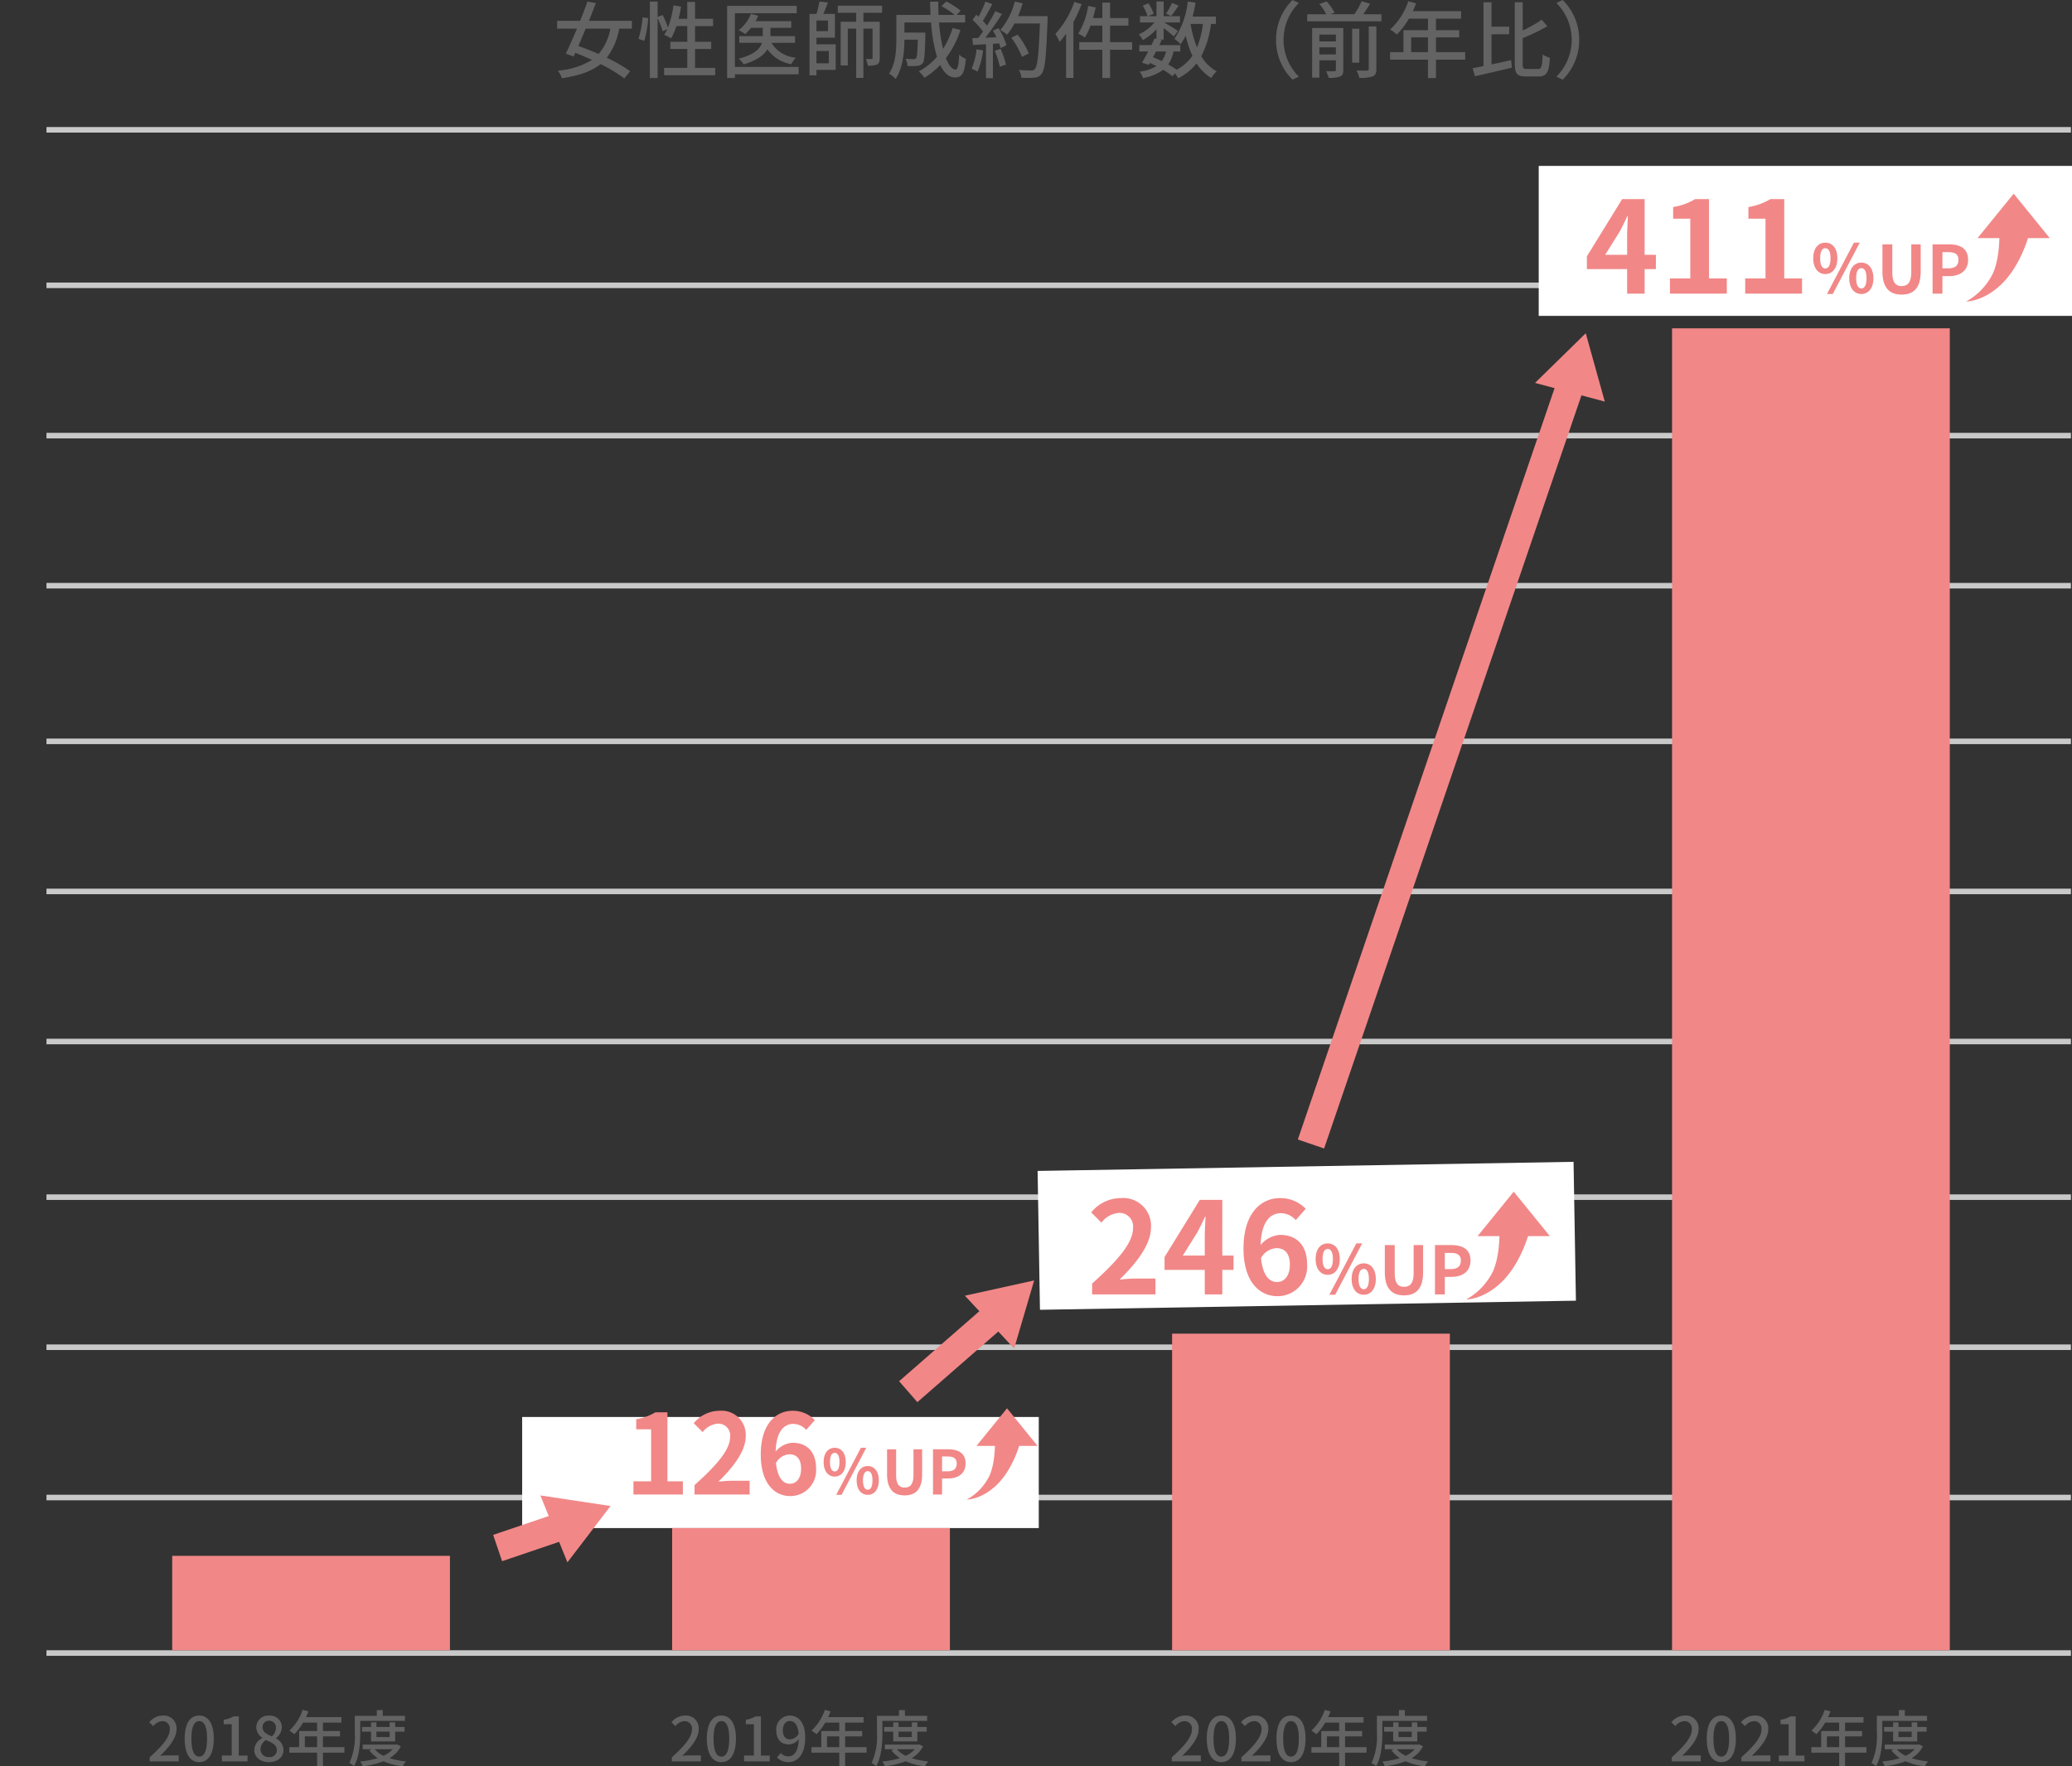 <svg xmlns="http://www.w3.org/2000/svg" xmlns:xlink="http://www.w3.org/1999/xlink" width="373" height="318" viewBox="0 0 373 318">
  <rect x="0" y="0" width="373" height="318" fill="#333333" stroke="none"/>
  <defs>
    <clipPath id="clip-path">
      <rect id="長方形_431" data-name="長方形 431" width="365" height="235" fill="#fff"/>
    </clipPath>
  </defs>
  <g id="graph_seiyaku" transform="translate(-216 -1026.13)">
    <path id="パス_1737" data-name="パス 1737" d="M-1382.969,1469.255h364.437" transform="translate(1607.336 -200.573)" fill="none" stroke="#c9c9c9" stroke-width="1"/>
    <path id="パス_1738" data-name="パス 1738" d="M-1382.969,1469.255h364.437" transform="translate(1607.336 -173.516)" fill="none" stroke="#c9c9c9" stroke-width="1"/>
    <path id="パス_1739" data-name="パス 1739" d="M-1382.969,1469.255h364.437" transform="translate(1607.336 -282.635)" fill="none" stroke="#c9c9c9" stroke-width="1"/>
    <path id="パス_1740" data-name="パス 1740" d="M-1382.969,1469.255h364.437" transform="translate(1607.336 -255.614)" fill="none" stroke="#c9c9c9" stroke-width="1"/>
    <path id="パス_1741" data-name="パス 1741" d="M-1382.969,1469.255h364.437" transform="translate(1607.336 -227.593)" fill="none" stroke="#c9c9c9" stroke-width="1"/>
    <path id="パス_1742" data-name="パス 1742" d="M-1382.969,1469.255h364.437" transform="translate(1607.336 -337.676)" fill="none" stroke="#c9c9c9" stroke-width="1"/>
    <path id="パス_1743" data-name="パス 1743" d="M-1382.969,1469.255h364.437" transform="translate(1607.336 -309.655)" fill="none" stroke="#c9c9c9" stroke-width="1"/>
    <path id="パス_1744" data-name="パス 1744" d="M-1382.969,1469.255h364.437" transform="translate(1607.336 -419.755)" fill="none" stroke="#c9c9c9" stroke-width="1"/>
    <path id="パス_1745" data-name="パス 1745" d="M-1382.969,1469.255h364.437" transform="translate(1607.336 -391.755)" fill="none" stroke="#c9c9c9" stroke-width="1"/>
    <path id="パス_1746" data-name="パス 1746" d="M-1382.969,1469.255h364.437" transform="translate(1607.336 -364.696)" fill="none" stroke="#c9c9c9" stroke-width="1"/>
    <path id="パス_1777" data-name="パス 1777" d="M-23.056,0h5.225V-1.078h-2.024c-.4,0-.9.033-1.32.077,1.716-1.639,2.959-3.256,2.959-4.818A2.289,2.289,0,0,0-20.658-8.25a3.177,3.177,0,0,0-2.464,1.21l.715.7a2.2,2.2,0,0,1,1.6-.9,1.32,1.32,0,0,1,1.375,1.485c0,1.331-1.232,2.9-3.619,5.016Zm8.921.143c1.584,0,2.618-1.408,2.618-4.224,0-2.794-1.034-4.169-2.618-4.169s-2.618,1.364-2.618,4.169S-15.73.143-14.135.143Zm0-1c-.825,0-1.408-.88-1.408-3.223,0-2.321.583-3.168,1.408-3.168s1.408.847,1.408,3.168C-12.727-1.738-13.31-.858-14.135-.858ZM-10.054,0h4.62V-1.045H-7.018V-8.1h-.957a4.973,4.973,0,0,1-1.76.616v.8h1.452v5.632h-1.771Zm8.47.143c1.562,0,2.618-.924,2.618-2.123A2.379,2.379,0,0,0-.33-4.125V-4.18a2.516,2.516,0,0,0,1.067-1.9A2.09,2.09,0,0,0-1.551-8.228a2.109,2.109,0,0,0-2.31,2.09A2.289,2.289,0,0,0-2.772-4.246v.055A2.48,2.48,0,0,0-4.224-2.013C-4.224-.759-3.1.143-1.584.143ZM-1.056-4.5c-.9-.352-1.672-.759-1.672-1.639A1.109,1.109,0,0,1-1.573-7.315,1.2,1.2,0,0,1-.33-6.006,2.05,2.05,0,0,1-1.056-4.5ZM-1.562-.77A1.417,1.417,0,0,1-3.1-2.134a2.065,2.065,0,0,1,.946-1.694c1.1.451,1.991.825,1.991,1.815A1.253,1.253,0,0,1-1.562-.77ZM4.873-2.552V-4.5H7.084v1.947Zm7.128,0H8.14V-4.5h3.069v-.957H8.14V-6.974h3.322v-.99H5.093c.143-.33.3-.693.429-1.034L4.488-9.273a8.9,8.9,0,0,1-2.4,3.729,8.135,8.135,0,0,1,.891.66,10.008,10.008,0,0,0,1.584-2.09H7.084v1.518H3.85v2.9H2.079v.99H7.084V.869H8.14V-1.562H12Zm2.849-4.73H22.9v-.913h-4V-9.229H17.831v1.034h-3.96v3.1A11.486,11.486,0,0,1,12.9.3a4.63,4.63,0,0,1,.836.561C14.7-.814,14.85-3.366,14.85-5.093Zm5.291,1.936v.968H17.765v-.968Zm1,1.76v-1.76h1.683v-.836H21.142v-.836h-1v.836H17.765v-.836H16.8v.836H15.169v.836H16.8v1.76Zm-.462,1.4A5.07,5.07,0,0,1,19.052-1a4.732,4.732,0,0,1-1.6-1.188Zm.858-.858-.187.033H15.29v.825h1.683l-.5.187A5.856,5.856,0,0,0,18-.583,15.337,15.337,0,0,1,14.85.022a3.136,3.136,0,0,1,.429.858,14.44,14.44,0,0,0,3.74-.9,12.449,12.449,0,0,0,3.487.913A3.642,3.642,0,0,1,23.1.011a14.463,14.463,0,0,1-2.981-.583,5.305,5.305,0,0,0,2.046-2.134Z" transform="translate(266 1343.239)" fill="#636363"/>
    <path id="パス_1778" data-name="パス 1778" d="M-23.056,0h5.225V-1.078h-2.024c-.4,0-.9.033-1.32.077,1.716-1.639,2.959-3.256,2.959-4.818A2.289,2.289,0,0,0-20.658-8.25a3.177,3.177,0,0,0-2.464,1.21l.715.7a2.2,2.2,0,0,1,1.6-.9,1.32,1.32,0,0,1,1.375,1.485c0,1.331-1.232,2.9-3.619,5.016Zm8.921.143c1.584,0,2.618-1.408,2.618-4.224,0-2.794-1.034-4.169-2.618-4.169s-2.618,1.364-2.618,4.169S-15.73.143-14.135.143Zm0-1c-.825,0-1.408-.88-1.408-3.223,0-2.321.583-3.168,1.408-3.168s1.408.847,1.408,3.168C-12.727-1.738-13.31-.858-14.135-.858ZM-10.054,0h4.62V-1.045H-7.018V-8.1h-.957a4.973,4.973,0,0,1-1.76.616v.8h1.452v5.632h-1.771Zm8.283-3.96c-.847,0-1.309-.594-1.309-1.628,0-1.056.55-1.683,1.243-1.683.88,0,1.485.726,1.606,2.321A1.942,1.942,0,0,1-1.771-3.96ZM-4.125-.715A2.778,2.778,0,0,0-2.057.143C-.5.143.957-1.133.957-4.323.957-7-.3-8.25-1.848-8.25A2.476,2.476,0,0,0-4.257-5.588c0,1.694.913,2.541,2.266,2.541A2.434,2.434,0,0,0-.209-3.993c-.077,2.31-.924,3.1-1.9,3.1A1.8,1.8,0,0,1-3.443-1.5Zm9-1.837V-4.5H7.084v1.947Zm7.128,0H8.14V-4.5h3.069v-.957H8.14V-6.974h3.322v-.99H5.093c.143-.33.3-.693.429-1.034L4.488-9.273a8.9,8.9,0,0,1-2.4,3.729,8.135,8.135,0,0,1,.891.66,10.008,10.008,0,0,0,1.584-2.09H7.084v1.518H3.85v2.9H2.079v.99H7.084V.869H8.14V-1.562H12Zm2.849-4.73H22.9v-.913h-4V-9.229H17.831v1.034h-3.96v3.1A11.486,11.486,0,0,1,12.9.3a4.63,4.63,0,0,1,.836.561C14.7-.814,14.85-3.366,14.85-5.093Zm5.291,1.936v.968H17.765v-.968Zm1,1.76v-1.76h1.683v-.836H21.142v-.836h-1v.836H17.765v-.836H16.8v.836H15.169v.836H16.8v1.76Zm-.462,1.4A5.07,5.07,0,0,1,19.052-1a4.732,4.732,0,0,1-1.6-1.188Zm.858-.858-.187.033H15.29v.825h1.683l-.5.187A5.856,5.856,0,0,0,18-.583,15.337,15.337,0,0,1,14.85.022a3.136,3.136,0,0,1,.429.858,14.44,14.44,0,0,0,3.74-.9,12.449,12.449,0,0,0,3.487.913A3.642,3.642,0,0,1,23.1.011a14.463,14.463,0,0,1-2.981-.583,5.305,5.305,0,0,0,2.046-2.134Z" transform="translate(360 1343.239)" fill="#636363"/>
    <path id="パス_1776" data-name="パス 1776" d="M-87.12-7.71a9.707,9.707,0,0,1-2.115,4.56c-1.23-.54-2.49-1.035-3.645-1.44.42-.975.87-2.04,1.32-3.12Zm3.87,0V-9.12h-7.725c.435-1.11.87-2.2,1.245-3.195l-1.515-.27c-.375,1.065-.84,2.265-1.32,3.465h-4.14v1.41h3.57c-.7,1.68-1.425,3.3-2.01,4.5l1.41.51.3-.645c.975.36,1.995.8,3,1.26A13.756,13.756,0,0,1-96.585-.15a4.464,4.464,0,0,1,.735,1.365c3.12-.465,5.34-1.245,6.96-2.55a27.055,27.055,0,0,1,4.275,2.58l1.05-1.29a27.683,27.683,0,0,0-4.2-2.43A12.129,12.129,0,0,0-85.53-7.71Zm2.235,2.19A19.022,19.022,0,0,0-80.31-9.6l-1.005-.15a17.881,17.881,0,0,1-.75,3.87ZM-71.88-.645V-4.05h2.91v-1.3h-2.91v-2.82h3.24v-1.32h-3.24v-3.03h-1.4v3.03H-74.85a20.2,20.2,0,0,0,.45-2.19l-1.365-.225a17.656,17.656,0,0,1-.99,3.99,13.444,13.444,0,0,0-.975-2.25l-.885.36v-2.775h-1.4V1.17h1.4V-9.585a13.649,13.649,0,0,1,.9,2.355l.84-.405A6.667,6.667,0,0,1-77.43-6.6a8.117,8.117,0,0,1,1.245.645,13.49,13.49,0,0,0,.96-2.22h1.95v2.82H-76.32v1.3h3.045V-.645h-4.17V.675h9.195V-.645Zm18.645-.18H-64.71v-9.66h11.13V-11.82H-66.105V1.17h1.4V.51h11.475ZM-53.88-5.16v-1.2h-4.425v-1.5h3.75v-1.2H-60.99a7.54,7.54,0,0,0,.48-.99l-1.32-.33a6.912,6.912,0,0,1-2.19,2.94,8.959,8.959,0,0,1,1.17.7A8.447,8.447,0,0,0-61.8-7.86h2.115v1.5h-4.23v1.2h4.08c-.315,1.05-1.32,2.1-4.17,2.85a5.064,5.064,0,0,1,.87,1.035C-60.72-2-59.46-2.97-58.845-4a6.615,6.615,0,0,0,4.29,2.685,4.585,4.585,0,0,1,.825-1.17,5.749,5.749,0,0,1-4.4-2.67Zm6.075,1.47v2.22h-2.22V-3.69Zm-.135-3.585h-2.085V-9.18h2.085ZM-50.025-6.09h3.33v-4.275H-48.78c.285-.615.57-1.365.825-2.055l-1.53-.18a16.624,16.624,0,0,1-.54,2.235H-51.27V.7h1.245v-.99h3.465v-4.6h-3.465Zm11.82-4.485V-11.85h-7.98v1.275h3.315v1.62h-2.79V-1.08h1.275V-7.71h1.515V1.155h1.3V-7.71h1.65v5.265c0,.15-.045.195-.195.195s-.555.015-1.02,0a4.409,4.409,0,0,1,.36,1.2,3.9,3.9,0,0,0,1.68-.21c.375-.21.465-.585.465-1.17V-8.955h-2.94v-1.62Zm12.69,2.76a15.2,15.2,0,0,1-1.71,3.735,29.237,29.237,0,0,1-.735-4.74h4.71v-1.365h-1.53l.72-.765a15.842,15.842,0,0,0-2.595-1.665l-.84.855a16.067,16.067,0,0,1,2.355,1.575h-2.9q-.068-1.17-.045-2.385h-1.47c0,.795.03,1.6.075,2.385H-35.64V-5.94c0,1.935-.1,4.515-1.305,6.315a5.954,5.954,0,0,1,1.17.96C-34.455-.6-34.2-3.6-34.185-5.73h2.4c-.045,2.265-.135,3.12-.3,3.33a.534.534,0,0,1-.465.18c-.24,0-.825-.015-1.44-.075A3.349,3.349,0,0,1-33.615-.99a10.688,10.688,0,0,0,1.77-.03,1.329,1.329,0,0,0,.96-.48c.315-.42.39-1.71.465-4.965v-.54h-3.765V-8.82h4.8A28.188,28.188,0,0,0-28.32-2.64,11.839,11.839,0,0,1-31.59-.015a7.223,7.223,0,0,1,1.02,1.14,13.785,13.785,0,0,0,2.835-2.3c.675,1.41,1.545,2.25,2.64,2.25,1.23,0,1.74-.7,1.965-3.345a3.662,3.662,0,0,1-1.2-.78c-.09,1.935-.27,2.7-.66,2.7-.63,0-1.215-.78-1.725-2.055A17.041,17.041,0,0,0-24.1-7.47ZM-21.21-4A11.336,11.336,0,0,1-22.095-.5,5.862,5.862,0,0,1-21.03.03a13.889,13.889,0,0,0,1.005-3.825Zm3.285.27a16.2,16.2,0,0,1,.915,2.88l1.11-.39a16.358,16.358,0,0,0-.975-2.835Zm-.33-3.63a12.9,12.9,0,0,1,.63,1.2l-1.995.075a47.083,47.083,0,0,0,2.985-4.26l-1.185-.51a27.954,27.954,0,0,1-1.515,2.61,8.739,8.739,0,0,0-.735-.87c.54-.81,1.17-1.995,1.71-3.015l-1.26-.45A17.3,17.3,0,0,1-20.85-9.87l-.4-.36-.675.93a16.142,16.142,0,0,1,1.89,2.1c-.3.42-.585.81-.87,1.17L-21.96-6l.12,1.23c.69-.045,1.485-.09,2.34-.135V1.2h1.245V-4.98l1.11-.075a7.556,7.556,0,0,1,.27.84l1.065-.51A12.676,12.676,0,0,0-17.25-7.8Zm9.84-2.61h-5.31a19.86,19.86,0,0,0,.825-2.3l-1.425-.33a12.551,12.551,0,0,1-2.6,5.13,10.427,10.427,0,0,1,1.23.84,11.66,11.66,0,0,0,1.32-2.01H-9.8c-.195,5.5-.435,7.725-.915,8.2a.719.719,0,0,1-.645.255c-.36,0-1.26-.015-2.235-.09a3.142,3.142,0,0,1,.465,1.395,14.338,14.338,0,0,0,2.31-.015A1.6,1.6,0,0,0-9.495.42c.63-.765.825-3.105,1.08-9.72Zm-3.375,6.72A14.151,14.151,0,0,0-13.815-6.63l-1.125.555a14.738,14.738,0,0,1,1.92,3.45Zm8.19-9.27A16.81,16.81,0,0,1-7.02-6.75a9.306,9.306,0,0,1,.765,1.41A15,15,0,0,0-5.085-6.8v7.95h1.32V-8.895a23.152,23.152,0,0,0,1.47-3.24ZM6.81-5.28H2.835V-8.25h3.3V-9.615h-3.3v-2.79H1.44v2.79H-.24c.18-.63.345-1.275.48-1.92l-1.35-.27a13.335,13.335,0,0,1-1.785,5,9.217,9.217,0,0,1,1.2.675A10.7,10.7,0,0,0-.69-8.25H1.44v2.97H-2.715v1.365H1.44V1.17H2.835V-3.915H6.81Zm7.17-7.065a12.155,12.155,0,0,1-1.065,1.935l.93.42c.375-.465.855-1.185,1.335-1.86Zm5.58,3.78a16.733,16.733,0,0,1-1.08,4.23,20.248,20.248,0,0,1-1.155-4.23ZM12.915-3.6a4.69,4.69,0,0,1-.78,1.725c-.51-.255-1.05-.48-1.575-.69.18-.33.36-.69.555-1.035Zm8.97-4.965v-1.32H17.7c.21-.81.375-1.65.525-2.505l-1.41-.21a14.662,14.662,0,0,1-2.4,6.72,7.933,7.933,0,0,1,1.11.975,10.113,10.113,0,0,0,.93-1.53,18.1,18.1,0,0,0,1.2,3.6A7.969,7.969,0,0,1,14.82-.315a15.9,15.9,0,0,0-1.515-.945A6.134,6.134,0,0,0,14.25-3.6h1.23V-4.755H11.7c.15-.315.3-.615.435-.9l-.405-.09h.75V-7.8c.675.51,1.47,1.14,1.83,1.485l.75-.975c-.375-.27-1.83-1.17-2.5-1.545H15.42V-9.96H12.48V-12.6H11.19v2.64H9.69l.99-.435a6.747,6.747,0,0,0-.96-1.875l-1.005.42A7.41,7.41,0,0,1,9.57-9.96H8.22v1.125h2.6A7.444,7.444,0,0,1,8.01-6.69a5.519,5.519,0,0,1,.735,1.05A10.666,10.666,0,0,0,11.19-7.605v1.74l-.36-.075c-.165.375-.345.78-.555,1.185H8.1V-3.6H9.7c-.4.75-.8,1.47-1.125,2.025L9.8-1.2l.195-.345c.405.18.8.375,1.185.57a7.326,7.326,0,0,1-3.03,1,2.935,2.935,0,0,1,.6,1.155A8.563,8.563,0,0,0,12.39-.3,10.956,10.956,0,0,1,14.055.855l.495-.51a6.742,6.742,0,0,1,.525.885A9.745,9.745,0,0,0,18.4-1.455,8.07,8.07,0,0,0,21.06,1.17a5.1,5.1,0,0,1,.975-1.2A7.03,7.03,0,0,1,19.26-2.76,16.992,16.992,0,0,0,21-8.565ZM35.685,1.47l1.14-.54a9.335,9.335,0,0,1-2.76-6.63,9.335,9.335,0,0,1,2.76-6.63l-1.14-.54a9.994,9.994,0,0,0-2.97,7.17A9.994,9.994,0,0,0,35.685,1.47Zm4.83-4.545V-4.35h2.97v1.275Zm2.97-3.57v1.23h-2.97v-1.23ZM44.82-7.83H39.21V1.11h1.305V-2.01h2.97V-.315c0,.195-.06.255-.27.27-.18.015-.84.015-1.5-.015a5.844,5.844,0,0,1,.465,1.2A5.071,5.071,0,0,0,44.25.9c.435-.195.57-.54.57-1.185ZM49.4-.45c0,.21-.075.27-.315.285S48.045-.15,47.205-.18A4.863,4.863,0,0,1,47.7,1.14,6.2,6.2,0,0,0,50.1.885c.51-.21.675-.585.675-1.32v-7.68H49.4ZM47.7-7.7H46.41V-1.59H47.7Zm.7-2.61c.42-.57.84-1.23,1.245-1.875l-1.515-.465a14.188,14.188,0,0,1-1.32,2.34h-4.32l.765-.285a9.011,9.011,0,0,0-1.44-2.01l-1.305.45A9.979,9.979,0,0,1,41.76-10.3H38.325V-9.03H51.69V-10.3Zm8.64,6.825V-6.135H60.06V-3.48Zm9.72,0H61.5V-6.135h4.185v-1.3H61.5V-9.51h4.53v-1.35H57.345c.195-.45.4-.945.585-1.41l-1.41-.375A12.136,12.136,0,0,1,53.25-7.56a11.093,11.093,0,0,1,1.215.9,13.647,13.647,0,0,0,2.16-2.85H60.06v2.07H55.65v3.96H53.235v1.35H60.06V1.185H61.5V-2.13h5.265ZM71.5-6.7h3.18V-8.07H71.5v-4.395h-1.44V-.975c-.72.15-1.38.285-1.95.39l.42,1.44c1.845-.42,4.32-.99,6.63-1.545L75.03-2.04c-1.17.255-2.385.525-3.525.765ZM77.865-.45c-.645,0-.75-.12-.75-.96v-4.6a33.629,33.629,0,0,0,4.425-2.13l-1-1.185a22.541,22.541,0,0,1-3.42,1.95v-5.085H75.69v11.04C75.69.39,76.11.9,77.685.9H80C81.48.9,81.87.015,82.02-2.46a4.149,4.149,0,0,1-1.305-.615c-.1,2.1-.195,2.625-.84,2.625Zm6.45-12.42-1.14.54a9.335,9.335,0,0,1,2.76,6.63A9.335,9.335,0,0,1,83.175.93l1.14.54a9.994,9.994,0,0,0,2.97-7.17A9.994,9.994,0,0,0,84.315-12.87Z" transform="translate(413 1039)" fill="#636363"/>
    <path id="パス_1779" data-name="パス 1779" d="M-23.056,0h5.225V-1.078h-2.024c-.4,0-.9.033-1.32.077,1.716-1.639,2.959-3.256,2.959-4.818A2.289,2.289,0,0,0-20.658-8.25a3.177,3.177,0,0,0-2.464,1.21l.715.7a2.2,2.2,0,0,1,1.6-.9,1.32,1.32,0,0,1,1.375,1.485c0,1.331-1.232,2.9-3.619,5.016Zm8.921.143c1.584,0,2.618-1.408,2.618-4.224,0-2.794-1.034-4.169-2.618-4.169s-2.618,1.364-2.618,4.169S-15.73.143-14.135.143Zm0-1c-.825,0-1.408-.88-1.408-3.223,0-2.321.583-3.168,1.408-3.168s1.408.847,1.408,3.168C-12.727-1.738-13.31-.858-14.135-.858ZM-10.516,0h5.225V-1.078H-7.315c-.4,0-.9.033-1.32.077C-6.919-2.64-5.676-4.257-5.676-5.819A2.289,2.289,0,0,0-8.118-8.25a3.177,3.177,0,0,0-2.464,1.21l.715.7a2.2,2.2,0,0,1,1.595-.9A1.32,1.32,0,0,1-6.9-5.753c0,1.331-1.232,2.9-3.619,5.016ZM-1.6.143c1.584,0,2.618-1.408,2.618-4.224C1.023-6.875-.011-8.25-1.6-8.25S-4.213-6.886-4.213-4.081-3.19.143-1.6.143Zm0-1C-2.42-.858-3-1.738-3-4.081-3-6.4-2.42-7.249-1.6-7.249S-.187-6.4-.187-4.081C-.187-1.738-.77-.858-1.6-.858ZM4.873-2.552V-4.5H7.084v1.947Zm7.128,0H8.14V-4.5h3.069v-.957H8.14V-6.974h3.322v-.99H5.093c.143-.33.3-.693.429-1.034L4.488-9.273a8.9,8.9,0,0,1-2.4,3.729,8.135,8.135,0,0,1,.891.66,10.008,10.008,0,0,0,1.584-2.09H7.084v1.518H3.85v2.9H2.079v.99H7.084V.869H8.14V-1.562H12Zm2.849-4.73H22.9v-.913h-4V-9.229H17.831v1.034h-3.96v3.1A11.486,11.486,0,0,1,12.9.3a4.63,4.63,0,0,1,.836.561C14.7-.814,14.85-3.366,14.85-5.093Zm5.291,1.936v.968H17.765v-.968Zm1,1.76v-1.76h1.683v-.836H21.142v-.836h-1v.836H17.765v-.836H16.8v.836H15.169v.836H16.8v1.76Zm-.462,1.4A5.07,5.07,0,0,1,19.052-1a4.732,4.732,0,0,1-1.6-1.188Zm.858-.858-.187.033H15.29v.825h1.683l-.5.187A5.856,5.856,0,0,0,18-.583,15.337,15.337,0,0,1,14.85.022a3.136,3.136,0,0,1,.429.858,14.44,14.44,0,0,0,3.74-.9,12.449,12.449,0,0,0,3.487.913A3.642,3.642,0,0,1,23.1.011a14.463,14.463,0,0,1-2.981-.583,5.305,5.305,0,0,0,2.046-2.134Z" transform="translate(450 1343.239)" fill="#636363"/>
    <path id="パス_1780" data-name="パス 1780" d="M-23.056,0h5.225V-1.078h-2.024c-.4,0-.9.033-1.32.077,1.716-1.639,2.959-3.256,2.959-4.818A2.289,2.289,0,0,0-20.658-8.25a3.177,3.177,0,0,0-2.464,1.21l.715.7a2.2,2.2,0,0,1,1.6-.9,1.32,1.32,0,0,1,1.375,1.485c0,1.331-1.232,2.9-3.619,5.016Zm8.921.143c1.584,0,2.618-1.408,2.618-4.224,0-2.794-1.034-4.169-2.618-4.169s-2.618,1.364-2.618,4.169S-15.73.143-14.135.143Zm0-1c-.825,0-1.408-.88-1.408-3.223,0-2.321.583-3.168,1.408-3.168s1.408.847,1.408,3.168C-12.727-1.738-13.31-.858-14.135-.858ZM-10.516,0h5.225V-1.078H-7.315c-.4,0-.9.033-1.32.077C-6.919-2.64-5.676-4.257-5.676-5.819A2.289,2.289,0,0,0-8.118-8.25a3.177,3.177,0,0,0-2.464,1.21l.715.7a2.2,2.2,0,0,1,1.595-.9A1.32,1.32,0,0,1-6.9-5.753c0,1.331-1.232,2.9-3.619,5.016Zm6.732,0H.836V-1.045H-.748V-8.1h-.957a4.973,4.973,0,0,1-1.76.616v.8h1.452v5.632H-3.784ZM4.873-2.552V-4.5H7.084v1.947Zm7.128,0H8.14V-4.5h3.069v-.957H8.14V-6.974h3.322v-.99H5.093c.143-.33.3-.693.429-1.034L4.488-9.273a8.9,8.9,0,0,1-2.4,3.729,8.135,8.135,0,0,1,.891.66,10.008,10.008,0,0,0,1.584-2.09H7.084v1.518H3.85v2.9H2.079v.99H7.084V.869H8.14V-1.562H12Zm2.849-4.73H22.9v-.913h-4V-9.229H17.831v1.034h-3.96v3.1A11.486,11.486,0,0,1,12.9.3a4.63,4.63,0,0,1,.836.561C14.7-.814,14.85-3.366,14.85-5.093Zm5.291,1.936v.968H17.765v-.968Zm1,1.76v-1.76h1.683v-.836H21.142v-.836h-1v.836H17.765v-.836H16.8v.836H15.169v.836H16.8v1.76Zm-.462,1.4A5.07,5.07,0,0,1,19.052-1a4.732,4.732,0,0,1-1.6-1.188Zm.858-.858-.187.033H15.29v.825h1.683l-.5.187A5.856,5.856,0,0,0,18-.583,15.337,15.337,0,0,1,14.85.022a3.136,3.136,0,0,1,.429.858,14.44,14.44,0,0,0,3.74-.9,12.449,12.449,0,0,0,3.487.913A3.642,3.642,0,0,1,23.1.011a14.463,14.463,0,0,1-2.981-.583,5.305,5.305,0,0,0,2.046-2.134Z" transform="translate(540 1343.239)" fill="#636363"/>
    <path id="パス_1747" data-name="パス 1747" d="M-1382.969,1469.255h364.437" transform="translate(1607.336 -145.516)" fill="none" stroke="#c9c9c9" stroke-width="1"/>
    <rect id="長方形_432" data-name="長方形 432" width="96.482" height="25" transform="matrix(1, -0.017, 0.017, 1, 402.789, 1236.941)" fill="#fff"/>
    <rect id="長方形_433" data-name="長方形 433" width="93" height="20" transform="translate(310 1281.239)" fill="#fff"/>
    <rect id="長方形_434" data-name="長方形 434" width="50" height="238" transform="translate(517 1085.239)" fill="#f28787"/>
    <rect id="長方形_435" data-name="長方形 435" width="50" height="57" transform="translate(427 1266.239)" fill="#f28787"/>
    <rect id="長方形_436" data-name="長方形 436" width="50" height="22" transform="translate(337 1301.239)" fill="#f28787"/>
    <rect id="長方形_437" data-name="長方形 437" width="50" height="17" transform="translate(247 1306.239)" fill="#f28787"/>
    <path id="パス_1781" data-name="パス 1781" d="M-33.822,0h11.408V-2.852h-3.7c-.782,0-1.909.092-2.76.184,3.105-3.036,5.658-6.348,5.658-9.43a4.993,4.993,0,0,0-5.359-5.244,6.9,6.9,0,0,0-5.405,2.576l1.84,1.84a4.409,4.409,0,0,1,3.128-1.748,2.442,2.442,0,0,1,2.553,2.76c0,2.622-2.737,5.819-7.36,9.959Zm16.33-6.992,2.645-4.232c.483-.92.943-1.863,1.357-2.76h.092c-.046.989-.138,2.53-.138,3.519v3.473Zm9.131,0h-2.024V-17.02h-4.048l-6.348,10.3v2.3h7.245V0h3.151V-4.416h2.024ZM-.518-2.231c-1.426,0-2.576-1.2-2.9-4.3A3.36,3.36,0,0,1-.633-8.326c1.472,0,2.415.943,2.415,2.967C1.782-3.289.747-2.231-.518-2.231ZM4.634-15.41A6.305,6.305,0,0,0,.011-17.342c-3.427,0-6.578,2.714-6.578,9.062,0,6,2.875,8.6,6.118,8.6A5.33,5.33,0,0,0,4.887-5.359c0-3.657-2.024-5.359-4.876-5.359A4.953,4.953,0,0,0-3.485-8.9c.138-4.255,1.748-5.727,3.7-5.727A3.7,3.7,0,0,1,2.84-13.386ZM8.59-3.528c1.284,0,2.172-1.056,2.172-2.844S9.874-9.18,8.59-9.18,6.418-8.16,6.418-6.372,7.318-3.528,8.59-3.528Zm0-1.008c-.516,0-.924-.528-.924-1.836s.408-1.812.924-1.812.936.5.936,1.812S9.118-4.536,8.59-4.536ZM15.082.06C16.354.06,17.254-1,17.254-2.772s-.9-2.82-2.172-2.82S12.9-4.56,12.9-2.772,13.81.06,15.082.06Zm0-1c-.528,0-.936-.54-.936-1.836,0-1.32.408-1.812.936-1.812s.924.492.924,1.812C16.006-1.476,15.61-.936,15.082-.936ZM8.89.06H9.934l4.86-9.24H13.738ZM22.33.168C24.5.168,25.762-1.044,25.762-4V-8.88h-1.7v5.04c0,1.848-.672,2.472-1.728,2.472s-1.68-.624-1.68-2.472V-8.88H18.874V-4C18.874-1.044,20.17.168,22.33.168ZM27.9,0h1.776V-3.156h1.188c1.908,0,3.432-.912,3.432-2.94,0-2.1-1.512-2.784-3.48-2.784H27.9Zm1.776-4.56V-7.476h1.008c1.224,0,1.872.348,1.872,1.38S31.966-4.56,30.743-4.56Z" transform="translate(446.421 1259.172)" fill="#f28787"/>
    <path id="パス_1782" data-name="パス 1782" d="M-29.313,0h8.9V-2.38h-2.78V-14.8h-2.18a9.6,9.6,0,0,1-3.44,1.24v1.82h2.68v9.36h-3.18Zm11,0h9.92V-2.48h-3.22c-.68,0-1.66.08-2.4.16,2.7-2.64,4.92-5.52,4.92-8.2a4.342,4.342,0,0,0-4.66-4.56,6,6,0,0,0-4.7,2.24l1.6,1.6a3.834,3.834,0,0,1,2.72-1.52,2.123,2.123,0,0,1,2.22,2.4c0,2.28-2.38,5.06-6.4,8.66Zm17.18-1.94c-1.24,0-2.24-1.04-2.52-3.74a2.922,2.922,0,0,1,2.42-1.56c1.28,0,2.1.82,2.1,2.58C.867-2.86-.033-1.94-1.133-1.94ZM3.347-13.4a5.483,5.483,0,0,0-4.02-1.68c-2.98,0-5.72,2.36-5.72,7.88,0,5.22,2.5,7.48,5.32,7.48a4.635,4.635,0,0,0,4.64-4.94c0-3.18-1.76-4.66-4.24-4.66a4.307,4.307,0,0,0-3.04,1.58c.12-3.7,1.52-4.98,3.22-4.98a3.213,3.213,0,0,1,2.28,1.08ZM6.917-3.234c1.177,0,1.991-.968,1.991-2.607S8.094-8.415,6.917-8.415,4.926-7.48,4.926-5.841,5.751-3.234,6.917-3.234Zm0-.924c-.473,0-.847-.484-.847-1.683S6.444-7.5,6.917-7.5s.858.462.858,1.661S7.4-4.158,6.917-4.158ZM12.868.055c1.166,0,1.991-.968,1.991-2.6s-.825-2.585-1.991-2.585-2,.946-2,2.585S11.7.055,12.868.055Zm0-.913c-.484,0-.858-.5-.858-1.683,0-1.21.374-1.661.858-1.661s.847.451.847,1.661C13.715-1.353,13.352-.858,12.868-.858ZM7.192.055h.957L12.6-8.415h-.968Zm12.32.1c1.991,0,3.146-1.111,3.146-3.817V-8.14H21.1v4.62c0,1.694-.616,2.266-1.584,2.266s-1.54-.572-1.54-2.266V-8.14H16.344v4.477C16.344-.957,17.532.154,19.512.154ZM24.616,0h1.628V-2.893h1.089c1.749,0,3.146-.836,3.146-2.7,0-1.925-1.386-2.552-3.19-2.552H24.616Zm1.628-4.18V-6.853h.924c1.122,0,1.716.319,1.716,1.265S28.345-4.18,27.223-4.18Z" transform="translate(359.345 1295.201)" fill="#f28787"/>
    <path id="パス_1748" data-name="パス 1748" d="M0,130.5,46.947-6.906" transform="translate(452 1101.591)" fill="none" stroke="#f28787" stroke-width="5"/>
    <line id="線_57" data-name="線 57" y1="16.273" x2="18.649" transform="translate(379.5 1260.413)" fill="none" stroke="#f28787" stroke-width="5"/>
    <line id="線_58" data-name="線 58" y1="8" x2="14" transform="translate(307.108 1296.98) rotate(11)" fill="none" stroke="#f28787" stroke-width="5"/>
    <path id="多角形_2" data-name="多角形 2" d="M6.5,0,13,11H0Z" transform="matrix(0.966, 0.259, -0.259, 0.966, 495.186, 1084.442)" fill="#f28787"/>
    <path id="多角形_3" data-name="多角形 3" d="M6.5,0,13,11H0Z" transform="matrix(0.682, 0.731, -0.731, 0.682, 397.739, 1251.902)" fill="#f28787"/>
    <path id="多角形_4" data-name="多角形 4" d="M6.5,0,13,11H0Z" transform="translate(323.476 1291.239) rotate(68)" fill="#f28787"/>
    <rect id="長方形_438" data-name="長方形 438" width="96" height="27" transform="translate(493 1056)" fill="#fff"/>
    <path id="パス_1783" data-name="パス 1783" d="M-31.039-6.992l2.645-4.232c.483-.92.943-1.863,1.357-2.76h.092c-.046.989-.138,2.53-.138,3.519v3.473Zm9.131,0h-2.024V-17.02H-27.98l-6.348,10.3v2.3h7.245V0h3.151V-4.416h2.024ZM-19.378,0H-9.142V-2.737h-3.2V-17.02h-2.507A11.04,11.04,0,0,1-18.8-15.594V-13.5h3.082V-2.737h-3.657ZM-5.831,0H4.4V-2.737h-3.2V-17.02H-1.3a11.04,11.04,0,0,1-3.956,1.426V-13.5h3.082V-2.737H-5.831ZM8.59-3.528c1.284,0,2.172-1.056,2.172-2.844S9.874-9.18,8.59-9.18,6.418-8.16,6.418-6.372,7.318-3.528,8.59-3.528Zm0-1.008c-.516,0-.924-.528-.924-1.836s.408-1.812.924-1.812.936.5.936,1.812S9.118-4.536,8.59-4.536ZM15.082.06C16.354.06,17.254-1,17.254-2.772s-.9-2.82-2.172-2.82S12.9-4.56,12.9-2.772,13.81.06,15.082.06Zm0-1c-.528,0-.936-.54-.936-1.836,0-1.32.408-1.812.936-1.812s.924.492.924,1.812C16.006-1.476,15.61-.936,15.082-.936ZM8.89.06H9.934l4.86-9.24H13.738ZM22.33.168C24.5.168,25.762-1.044,25.762-4V-8.88h-1.7v5.04c0,1.848-.672,2.472-1.728,2.472s-1.68-.624-1.68-2.472V-8.88H18.874V-4C18.874-1.044,20.17.168,22.33.168ZM27.9,0h1.776V-3.156h1.188c1.908,0,3.432-.912,3.432-2.94,0-2.1-1.512-2.784-3.48-2.784H27.9Zm1.776-4.56V-7.476h1.008c1.224,0,1.872.348,1.872,1.38S31.966-4.56,30.743-4.56Z" transform="translate(536 1079)" fill="#f28787"/>
    <g id="グループ_397" data-name="グループ 397" transform="translate(569.948 1061)">
      <path id="パス_1775" data-name="パス 1775" d="M0,13.775H5.643s-.7-4.954.552-8.4A11.67,11.67,0,0,1,10.643,0S7.384.187,4.28,3.829C.882,7.816,0,13.775,0,13.775Z" transform="matrix(-0.998, -0.07, 0.07, -0.998, 10.617, 20.158)" fill="#f28787"/>
      <path id="多角形_6" data-name="多角形 6" d="M6.5,0,13,8H0Z" transform="translate(2.052)" fill="#f28787"/>
    </g>
    <g id="グループ_398" data-name="グループ 398" transform="translate(479.948 1240.672)">
      <path id="パス_1775-2" data-name="パス 1775" d="M0,13.775H5.643s-.7-4.954.552-8.4A11.67,11.67,0,0,1,10.643,0S7.384.187,4.28,3.829C.882,7.816,0,13.775,0,13.775Z" transform="matrix(-0.998, -0.07, 0.07, -0.998, 10.617, 20.158)" fill="#f28787"/>
      <path id="多角形_6-2" data-name="多角形 6" d="M6.5,0,13,8H0Z" transform="translate(2.052)" fill="#f28787"/>
    </g>
    <g id="グループ_399" data-name="グループ 399" transform="translate(390.047 1279.676)">
      <path id="パス_1775-3" data-name="パス 1775" d="M0,11.66H4.777s-.591-4.193.467-7.108A9.878,9.878,0,0,1,9.009,0S6.25.159,3.623,3.241C.747,6.616,0,11.66,0,11.66Z" transform="matrix(-0.998, -0.07, 0.07, -0.998, 8.987, 17.064)" fill="#f28787"/>
      <path id="多角形_6-3" data-name="多角形 6" d="M5.5,0,11,6.772H0Z" transform="translate(1.737)" fill="#f28787"/>
    </g>
  </g>
</svg>
